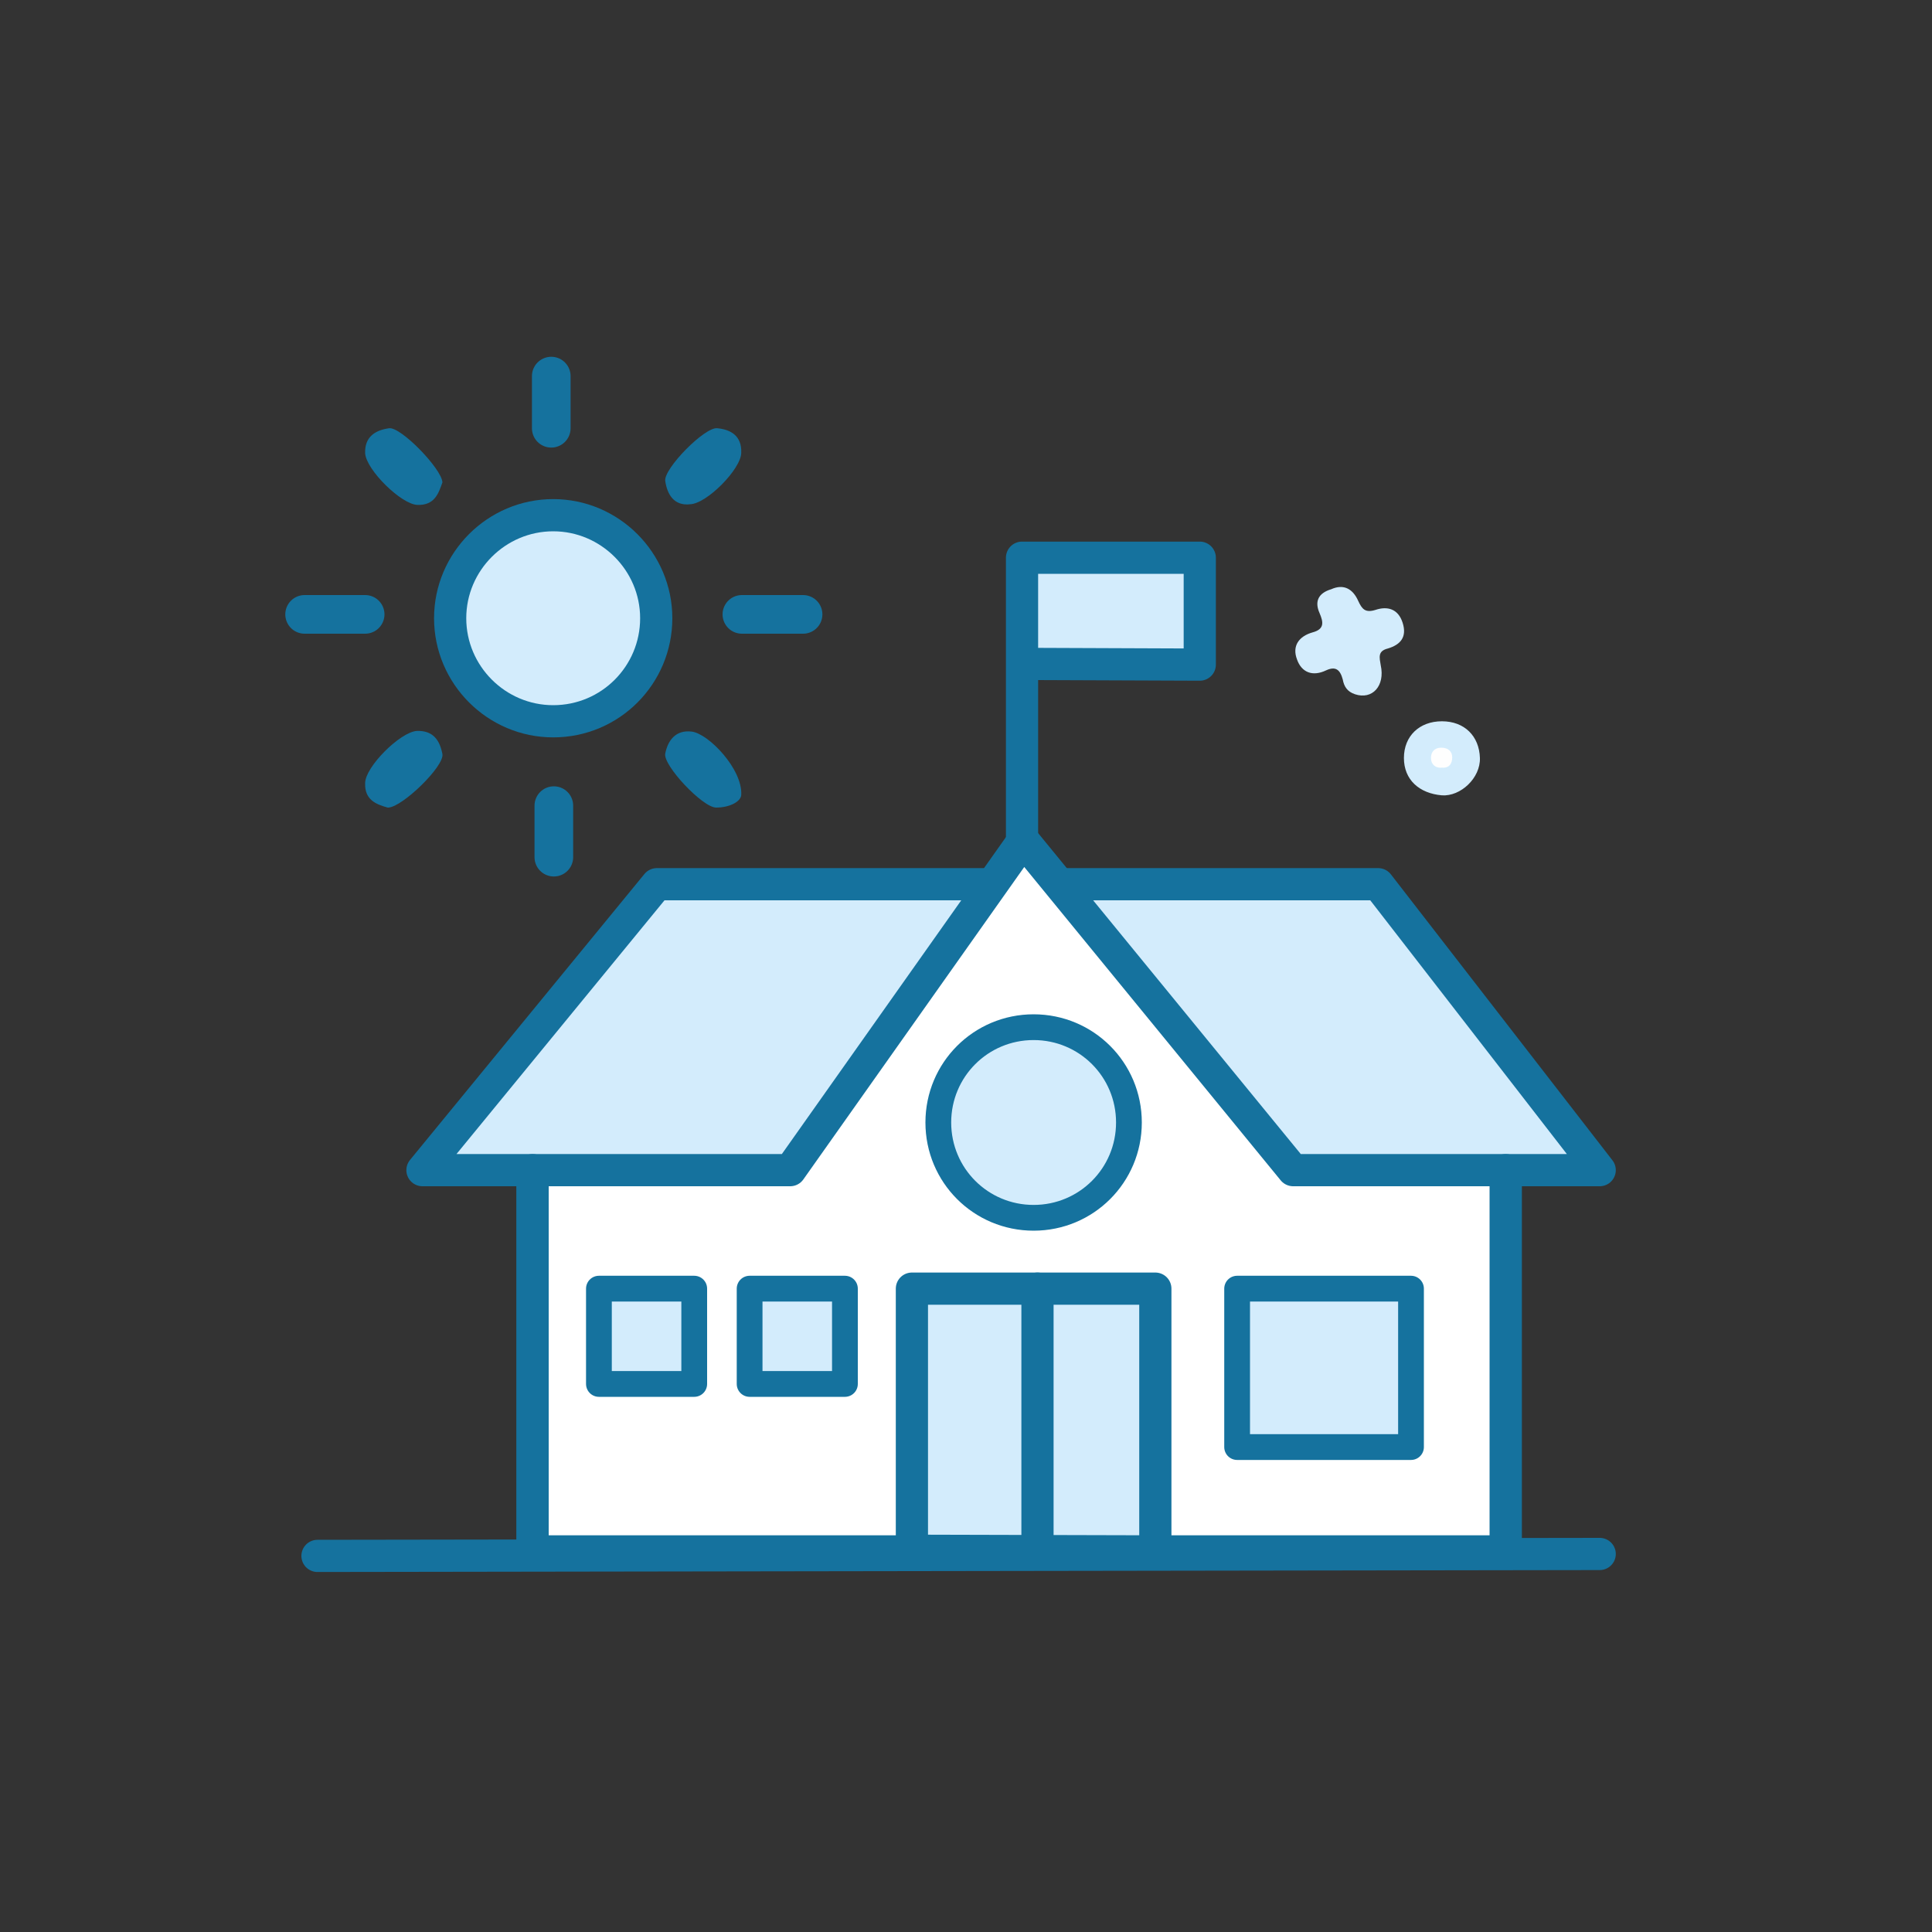 <?xml version="1.0" encoding="UTF-8"?>
<svg id="Ebene_1" data-name="Ebene 1" xmlns="http://www.w3.org/2000/svg" version="1.1" viewBox="0 0 300 300">
  <rect x="0" y="0" width="300" height="300" fill="#333333" stroke="none"/>
  <defs>
    <style>
      .cls-1 {
        stroke-width: 4px;
      }

      .cls-1, .cls-2, .cls-3 {
        fill: #d3ecfc;
      }

      .cls-1, .cls-2, .cls-4, .cls-5, .cls-6 {
        stroke: #15729e;
        stroke-linecap: round;
        stroke-linejoin: round;
      }

      .cls-2, .cls-5, .cls-6 {
        stroke-width: 5px;
      }

      .cls-3, .cls-7, .cls-8 {
        stroke-width: 0px;
      }

      .cls-7 {
        fill: #15729e;
      }

      .cls-4 {
        stroke-width: 6px;
      }

      .cls-4, .cls-6 {
        fill: none;
      }

      .cls-5 {
        fill: #fff;
      }

      .cls-8 {
        fill: #fefefe;
      }
    </style>
  </defs>
  <g>
    <polygon class="cls-3" points="186.3 103.2 158.9 103.2 158.7 86.6 186.3 86.6 186.3 103.2"/>
    <polyline class="cls-6" points="158.7 135.6 158.7 86.6 186.3 86.6 186.3 103.2 161.1 103.1"/>
  </g>
  <g>
    <polygon class="cls-3" points="164.4 137.3 214 137.3 248.4 181.7 200.8 181.7 164.4 137.3"/>
    <polygon class="cls-3" points="65.6 181.7 102 137.3 153.4 137.3 122.7 181.7 65.6 181.7"/>
    <polygon class="cls-6" points="82.7 240.9 82.7 181.7 65.6 181.7 102 137.3 214 137.3 248.4 181.7 233.8 181.7 233.8 240.9 82.7 240.9"/>
    <polygon class="cls-5" points="233.8 181.7 200.8 181.7 158.9 130.5 122.7 181.7 82.7 181.7 82.7 240.9 233.8 240.9 233.8 181.7"/>
  </g>
  <path class="cls-7" d="M68.7,74.9c-.6,1.7-1.2,3.6-3.9,3.5-2.5-.1-7.9-5.4-8.1-8-.1-2.6,1.6-3.6,3.7-3.9,1.8-.3,8.2,6.3,8.3,8.4Z"/>
  <path class="cls-7" d="M107.2,78.3c-2.6.3-3.6-1.6-3.9-3.6-.3-1.9,6.2-8.5,8.1-8.2,2.1.2,3.8,1.2,3.7,3.8,0,2.5-5.4,8-8,8Z"/>
  <path class="cls-7" d="M60.2,125.4c-1.8-.5-3.6-1.2-3.5-3.8,0-2.5,5.4-7.9,8-8.1,2.6-.1,3.6,1.5,4,3.6.3,1.9-6.2,8.2-8.4,8.3Z"/>
  <path class="cls-7" d="M115.1,123.4c0,1-1.7,2-3.9,2-2.1,0-8.3-6.6-7.9-8.4.4-2,1.6-3.7,4.1-3.4,2.6.3,7.9,5.8,7.7,9.8Z"/>
  <path class="cls-8" d="M142.7,226.5c0-1.8.3-3.7,0-5.5-.9-5.2,1.4-6.1,6.2-6.2,5.3-.2,6.5,1.7,6.1,6.4-.4,4.3-.3,8.8,0,13.1.2,3.2-1.1,3.9-4,3.9-8.2,0-8.2.2-8.2-7.9,0-1.3,0-2.6,0-3.8Z"/>
  <path class="cls-8" d="M174.7,226.7c0,1.8-.2,3.7,0,5.5.8,5.1-1.3,6.2-6.2,6.3-5.1,0-6.6-1.5-6.1-6.4.4-4.2.3-8.4,0-12.6-.3-3.7,1-4.6,4.6-4.5,7.7.2,7.7,0,7.7,7.9,0,1.3,0,2.6,0,3.8Z"/>
  <path class="cls-3" d="M99.5,95.8c0,7.8-5.5,13.5-13.4,13.6-7.9,0-13.7-5.5-13.7-13.3,0-7.6,5.9-13.8,13.4-13.8,7.6,0,13.7,5.9,13.7,13.5Z"/>
  <path class="cls-3" d="M206.7,91.5c2-.9,3.4,0,4.2,1.8.6,1.3,1.1,1.9,2.7,1.4,1.8-.6,3.5-.2,4.2,2,.7,2.2-.3,3.4-2.3,4-1.6.4-1.3,1.4-1.1,2.6.7,3.2-1.3,5.4-4,4.5-1.2-.4-1.7-1.2-1.9-2.3-.4-1.5-1.1-2.1-2.6-1.4-2.1,1-3.8.3-4.5-1.7-.8-2.1.3-3.6,2.4-4.2,1.9-.5,1.7-1.6,1.1-3-.8-1.8-.2-3.1,1.8-3.7Z"/>
  <line class="cls-4" x1="47.3" y1="95.4" x2="56.7" y2="95.4"/>
  <path class="cls-2" d="M85.9,112c8.9,0,16-7.2,16-16s-7.2-16-16-16-16,7.2-16,16,7.2,16,16,16Z"/>
  <line class="cls-4" x1="115.2" y1="95.4" x2="124.7" y2="95.4"/>
  <line class="cls-4" x1="85.6" y1="66.5" x2="85.6" y2="58.4"/>
  <line class="cls-4" x1="86" y1="133.1" x2="86" y2="125.1"/>
  <line class="cls-6" x1="49.3" y1="241.6" x2="248.4" y2="241.3"/>
  <path class="cls-1" d="M160.5,189.1c8.2,0,14.8-6.6,14.8-14.8s-6.6-14.8-14.8-14.8-14.8,6.6-14.8,14.8,6.6,14.8,14.8,14.8Z"/>
  <polygon class="cls-2" points="141.6 240.8 141.6 200.1 179.4 200.1 179.4 240.9 141.6 240.8"/>
  <line class="cls-2" x1="161.1" y1="200.1" x2="161.1" y2="240.6"/>
  <rect class="cls-1" x="93" y="200.1" width="14.8" height="14.8"/>
  <rect class="cls-1" x="116.4" y="200.1" width="14.8" height="14.8"/>
  <rect class="cls-1" x="192.1" y="200.1" width="27" height="24.6"/>
  <path class="cls-3" d="M223.9,112c3.5,0,5.8,2.3,5.9,5.7.1,3.1-3,6-5.9,5.8-3.5-.3-5.9-2.4-5.9-5.8,0-3.4,2.4-5.7,5.9-5.7Z"/>
  <path class="cls-8" d="M223.9,119.2c-1.1.1-1.7-.6-1.7-1.5,0-.9.5-1.6,1.6-1.6,1.1,0,1.7.6,1.7,1.5,0,.9-.4,1.7-1.6,1.6Z"/>
</svg>